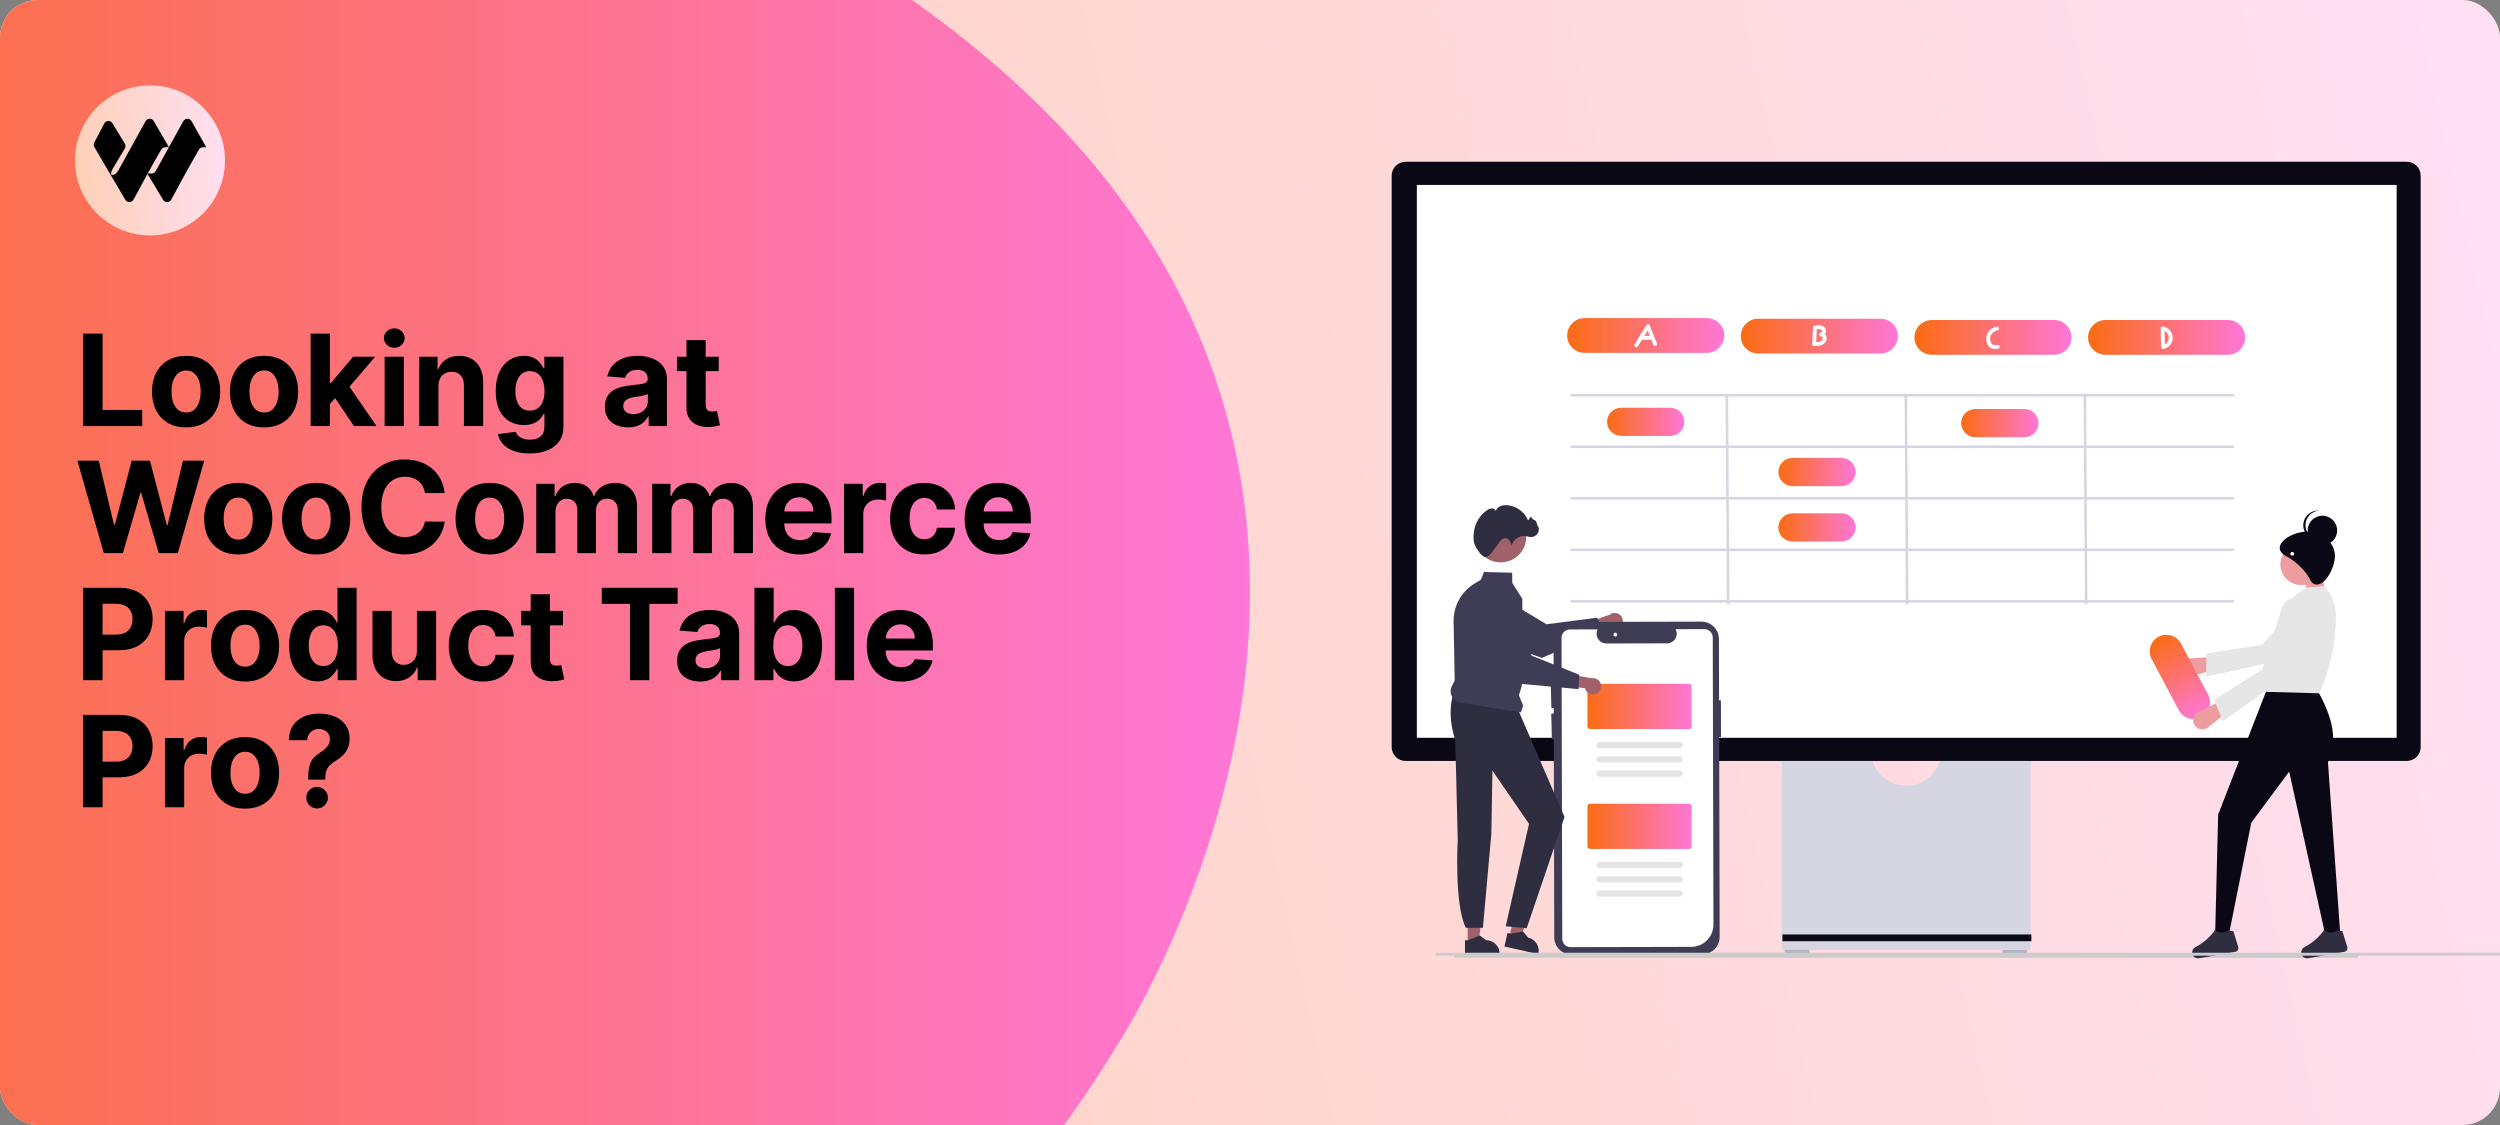 <svg width="1200" height="540" viewBox="0 0 1200 540" fill="none" xmlns="http://www.w3.org/2000/svg">
<rect x="0" y="0" width="1200" height="540" fill="#808080" stroke="none"/>
<g clip-path="url(#clip0_18_466)">
<rect width="1200" height="540" rx="18" fill="url(#paint0_linear_18_466)"/>
<path d="M-20.467 23.831C18.174 -10.54 219.965 -180.239 468.983 23.828C718 227.895 535.53 502.847 535.53 502.847C365.942 779.947 -65.549 953.94 -211.525 803.576C-357.501 653.211 -234.051 213.817 -20.467 23.831Z" fill="url(#paint1_linear_18_466)"/>
<g clip-path="url(#clip1_18_466)">
<path d="M108 77C108 57.118 91.882 41 72 41C52.118 41 36 57.118 36 77C36 96.882 52.118 113 72 113C91.882 113 108 96.882 108 77Z" fill="url(#paint2_linear_18_466)"/>
<path d="M87.989 58.171C88.85 56.617 91.057 56.608 91.93 58.154L99 70.676H97.442C96.653 70.676 95.921 71.088 95.516 71.774C91.547 78.495 85.305 90.027 82.203 95.803C81.367 97.359 79.18 97.407 78.271 95.894L70.805 83.45C68.224 88.135 65.724 92.765 64.092 95.803C63.257 97.359 61.069 97.407 60.161 95.894L52.718 83.278L45.316 70.637C44.914 69.95 44.894 69.099 45.265 68.393L50.07 59.245C50.93 57.691 53.137 57.682 54.01 59.228L59.95 69.028C60.354 69.776 60.315 70.691 59.848 71.4L54.104 80.981C53.856 81.357 53.353 82.443 53.353 82.895V83.921H54.289C55.109 83.921 56.235 82.829 56.636 82.105L69.879 58.171C70.739 56.617 72.946 56.608 73.82 58.154L81.083 70.653L79.332 70.676C78.542 70.676 77.811 71.088 77.406 71.774C75.55 74.916 73.199 79.112 70.903 83.278H72.771C73.59 83.278 74.346 82.829 74.746 82.105L87.989 58.171Z" fill="black"/>
</g>
<path d="M39.856 204.5V160.136H49.235V196.767H68.255V204.5H39.856ZM89.326 205.15C85.961 205.15 83.052 204.435 80.597 203.005C78.156 201.561 76.271 199.554 74.943 196.983C73.614 194.398 72.95 191.402 72.95 187.994C72.95 184.557 73.614 181.553 74.943 178.982C76.271 176.397 78.156 174.39 80.597 172.96C83.052 171.516 85.961 170.794 89.326 170.794C92.691 170.794 95.594 171.516 98.034 172.96C100.489 174.39 102.381 176.397 103.71 178.982C105.038 181.553 105.703 184.557 105.703 187.994C105.703 191.402 105.038 194.398 103.71 196.983C102.381 199.554 100.489 201.561 98.034 203.005C95.594 204.435 92.691 205.15 89.326 205.15ZM89.37 198.001C90.9 198.001 92.178 197.568 93.204 196.702C94.229 195.821 95.002 194.622 95.522 193.106C96.056 191.589 96.323 189.864 96.323 187.929C96.323 185.993 96.056 184.268 95.522 182.751C95.002 181.235 94.229 180.036 93.204 179.156C92.178 178.275 90.9 177.834 89.37 177.834C87.824 177.834 86.525 178.275 85.47 179.156C84.431 180.036 83.644 181.235 83.109 182.751C82.589 184.268 82.329 185.993 82.329 187.929C82.329 189.864 82.589 191.589 83.109 193.106C83.644 194.622 84.431 195.821 85.47 196.702C86.525 197.568 87.824 198.001 89.37 198.001ZM126.736 205.15C123.372 205.15 120.462 204.435 118.007 203.005C115.566 201.561 113.681 199.554 112.353 196.983C111.024 194.398 110.36 191.402 110.36 187.994C110.36 184.557 111.024 181.553 112.353 178.982C113.681 176.397 115.566 174.39 118.007 172.96C120.462 171.516 123.372 170.794 126.736 170.794C130.101 170.794 133.004 171.516 135.445 172.96C137.9 174.39 139.791 176.397 141.12 178.982C142.449 181.553 143.113 184.557 143.113 187.994C143.113 191.402 142.449 194.398 141.12 196.983C139.791 199.554 137.9 201.561 135.445 203.005C133.004 204.435 130.101 205.15 126.736 205.15ZM126.78 198.001C128.311 198.001 129.589 197.568 130.614 196.702C131.639 195.821 132.412 194.622 132.932 193.106C133.466 191.589 133.733 189.864 133.733 187.929C133.733 185.993 133.466 184.268 132.932 182.751C132.412 181.235 131.639 180.036 130.614 179.156C129.589 178.275 128.311 177.834 126.78 177.834C125.235 177.834 123.935 178.275 122.881 179.156C121.841 180.036 121.054 181.235 120.519 182.751C120 184.268 119.74 185.993 119.74 187.929C119.74 189.864 120 191.589 120.519 193.106C121.054 194.622 121.841 195.821 122.881 196.702C123.935 197.568 125.235 198.001 126.78 198.001ZM157.475 194.925L157.496 183.856H158.839L169.497 171.227H180.09L165.771 187.95H163.583L157.475 194.925ZM149.113 204.5V160.136H158.341V204.5H149.113ZM169.909 204.5L160.117 190.008L166.269 183.488L180.718 204.5H169.909ZM184.617 204.5V171.227H193.845V204.5H184.617ZM189.253 166.938C187.881 166.938 186.704 166.483 185.722 165.574C184.754 164.649 184.271 163.545 184.271 162.259C184.271 160.988 184.754 159.898 185.722 158.988C186.704 158.064 187.881 157.602 189.253 157.602C190.625 157.602 191.794 158.064 192.762 158.988C193.744 159.898 194.235 160.988 194.235 162.259C194.235 163.545 193.744 164.649 192.762 165.574C191.794 166.483 190.625 166.938 189.253 166.938ZM210.465 185.264V204.5H201.237V171.227H210.032V177.098H210.422C211.158 175.163 212.393 173.632 214.126 172.505C215.859 171.364 217.96 170.794 220.43 170.794C222.74 170.794 224.755 171.299 226.473 172.31C228.192 173.321 229.528 174.765 230.481 176.643C231.434 178.506 231.911 180.73 231.911 183.315V204.5H222.683V184.961C222.697 182.925 222.177 181.336 221.123 180.195C220.069 179.04 218.617 178.462 216.769 178.462C215.527 178.462 214.429 178.73 213.476 179.264C212.538 179.798 211.801 180.578 211.267 181.603C210.747 182.614 210.48 183.835 210.465 185.264ZM254.174 217.67C251.184 217.67 248.621 217.259 246.484 216.436C244.361 215.627 242.671 214.522 241.415 213.121C240.158 211.721 239.342 210.147 238.967 208.399L247.502 207.251C247.762 207.915 248.173 208.536 248.736 209.114C249.3 209.692 250.043 210.154 250.968 210.5C251.906 210.861 253.047 211.042 254.39 211.042C256.398 211.042 258.051 210.551 259.351 209.569C260.665 208.601 261.322 206.977 261.322 204.695V198.608H260.932C260.528 199.532 259.921 200.406 259.112 201.229C258.304 202.052 257.264 202.724 255.993 203.244C254.722 203.763 253.206 204.023 251.444 204.023C248.946 204.023 246.671 203.446 244.621 202.29C242.584 201.121 240.96 199.337 239.747 196.94C238.548 194.528 237.949 191.481 237.949 187.799C237.949 184.029 238.563 180.881 239.79 178.354C241.018 175.827 242.649 173.935 244.686 172.679C246.736 171.422 248.982 170.794 251.422 170.794C253.285 170.794 254.845 171.112 256.101 171.747C257.358 172.368 258.369 173.148 259.134 174.087C259.914 175.011 260.513 175.921 260.932 176.816H261.279V171.227H270.442V204.825C270.442 207.655 269.748 210.024 268.362 211.93C266.976 213.836 265.055 215.266 262.6 216.219C260.159 217.187 257.351 217.67 254.174 217.67ZM254.369 197.092C255.856 197.092 257.112 196.723 258.138 195.987C259.177 195.236 259.972 194.167 260.521 192.781C261.084 191.38 261.365 189.705 261.365 187.755C261.365 185.806 261.091 184.116 260.542 182.686C259.993 181.242 259.199 180.123 258.159 179.329C257.12 178.535 255.856 178.137 254.369 178.137C252.852 178.137 251.574 178.549 250.534 179.372C249.495 180.181 248.708 181.307 248.173 182.751C247.639 184.196 247.372 185.864 247.372 187.755C247.372 189.676 247.639 191.337 248.173 192.738C248.722 194.124 249.509 195.2 250.534 195.965C251.574 196.716 252.852 197.092 254.369 197.092ZM301.391 205.128C299.268 205.128 297.376 204.76 295.716 204.023C294.055 203.272 292.741 202.168 291.773 200.709C290.82 199.236 290.344 197.402 290.344 195.207C290.344 193.359 290.683 191.806 291.362 190.55C292.04 189.293 292.965 188.282 294.134 187.517C295.304 186.752 296.633 186.174 298.12 185.784C299.622 185.394 301.196 185.12 302.843 184.961C304.778 184.759 306.337 184.571 307.521 184.398C308.706 184.21 309.565 183.936 310.099 183.575C310.634 183.214 310.901 182.679 310.901 181.972V181.842C310.901 180.47 310.468 179.408 309.601 178.657C308.749 177.906 307.536 177.531 305.962 177.531C304.301 177.531 302.98 177.899 301.998 178.636C301.016 179.358 300.366 180.268 300.048 181.365L291.513 180.672C291.947 178.65 292.799 176.903 294.069 175.43C295.34 173.942 296.979 172.801 298.987 172.007C301.008 171.198 303.348 170.794 306.005 170.794C307.854 170.794 309.623 171.011 311.312 171.444C313.016 171.877 314.526 172.549 315.84 173.458C317.168 174.368 318.215 175.538 318.981 176.968C319.746 178.383 320.129 180.08 320.129 182.058V204.5H311.377V199.886H311.117C310.583 200.926 309.868 201.843 308.973 202.637C308.077 203.417 307.002 204.031 305.745 204.478C304.489 204.912 303.037 205.128 301.391 205.128ZM304.034 198.76C305.391 198.76 306.59 198.492 307.63 197.958C308.67 197.409 309.485 196.673 310.078 195.749C310.67 194.824 310.966 193.777 310.966 192.608V189.077C310.677 189.264 310.28 189.438 309.774 189.597C309.283 189.741 308.727 189.878 308.106 190.008C307.485 190.124 306.864 190.232 306.243 190.333C305.622 190.42 305.059 190.499 304.554 190.571C303.471 190.73 302.525 190.983 301.716 191.33C300.907 191.676 300.279 192.145 299.831 192.738C299.384 193.315 299.16 194.037 299.16 194.904C299.16 196.16 299.615 197.121 300.525 197.785C301.449 198.435 302.619 198.76 304.034 198.76ZM344.986 171.227V178.159H324.949V171.227H344.986ZM329.498 163.256H338.725V194.276C338.725 195.128 338.855 195.792 339.115 196.268C339.375 196.731 339.736 197.056 340.199 197.243C340.675 197.431 341.224 197.525 341.845 197.525C342.278 197.525 342.711 197.489 343.145 197.417C343.578 197.33 343.91 197.265 344.141 197.222L345.592 204.088C345.13 204.233 344.48 204.399 343.643 204.587C342.805 204.789 341.787 204.912 340.588 204.955C338.364 205.042 336.415 204.746 334.74 204.067C333.079 203.388 331.786 202.334 330.862 200.904C329.938 199.474 329.483 197.669 329.498 195.489V163.256ZM49.842 265.5L37.148 221.136H47.394L54.738 251.961H55.106L63.207 221.136H71.981L80.06 252.026H80.45L87.794 221.136H98.04L85.346 265.5H76.204L67.756 236.495H67.41L58.983 265.5H49.842ZM114.346 266.15C110.981 266.15 108.071 265.435 105.616 264.005C103.175 262.561 101.291 260.554 99.962 257.983C98.634 255.398 97.969 252.402 97.969 248.994C97.969 245.557 98.634 242.553 99.962 239.982C101.291 237.397 103.175 235.39 105.616 233.96C108.071 232.516 110.981 231.794 114.346 231.794C117.711 231.794 120.613 232.516 123.054 233.96C125.509 235.39 127.401 237.397 128.729 239.982C130.058 242.553 130.722 245.557 130.722 248.994C130.722 252.402 130.058 255.398 128.729 257.983C127.401 260.554 125.509 262.561 123.054 264.005C120.613 265.435 117.711 266.15 114.346 266.15ZM114.389 259.001C115.92 259.001 117.198 258.568 118.223 257.702C119.249 256.821 120.021 255.622 120.541 254.106C121.075 252.589 121.343 250.864 121.343 248.929C121.343 246.993 121.075 245.268 120.541 243.751C120.021 242.235 119.249 241.036 118.223 240.156C117.198 239.275 115.92 238.834 114.389 238.834C112.844 238.834 111.544 239.275 110.49 240.156C109.45 241.036 108.663 242.235 108.129 243.751C107.609 245.268 107.349 246.993 107.349 248.929C107.349 250.864 107.609 252.589 108.129 254.106C108.663 255.622 109.45 256.821 110.49 257.702C111.544 258.568 112.844 259.001 114.389 259.001ZM151.756 266.15C148.391 266.15 145.481 265.435 143.026 264.005C140.586 262.561 138.701 260.554 137.372 257.983C136.044 255.398 135.38 252.402 135.38 248.994C135.38 245.557 136.044 242.553 137.372 239.982C138.701 237.397 140.586 235.39 143.026 233.96C145.481 232.516 148.391 231.794 151.756 231.794C155.121 231.794 158.023 232.516 160.464 233.96C162.919 235.39 164.811 237.397 166.139 239.982C167.468 242.553 168.132 245.557 168.132 248.994C168.132 252.402 167.468 255.398 166.139 257.983C164.811 260.554 162.919 262.561 160.464 264.005C158.023 265.435 155.121 266.15 151.756 266.15ZM151.799 259.001C153.33 259.001 154.608 258.568 155.633 257.702C156.659 256.821 157.431 255.622 157.951 254.106C158.486 252.589 158.753 250.864 158.753 248.929C158.753 246.993 158.486 245.268 157.951 243.751C157.431 242.235 156.659 241.036 155.633 240.156C154.608 239.275 153.33 238.834 151.799 238.834C150.254 238.834 148.954 239.275 147.9 240.156C146.86 241.036 146.073 242.235 145.539 243.751C145.019 245.268 144.759 246.993 144.759 248.929C144.759 250.864 145.019 252.589 145.539 254.106C146.073 255.622 146.86 256.821 147.9 257.702C148.954 258.568 150.254 259.001 151.799 259.001ZM213.449 236.668H203.961C203.788 235.44 203.434 234.35 202.9 233.397C202.365 232.429 201.679 231.606 200.842 230.928C200.004 230.249 199.037 229.729 197.939 229.368C196.856 229.007 195.679 228.826 194.408 228.826C192.112 228.826 190.112 229.397 188.408 230.538C186.704 231.664 185.382 233.31 184.444 235.477C183.505 237.628 183.036 240.242 183.036 243.318C183.036 246.481 183.505 249.138 184.444 251.29C185.397 253.442 186.726 255.066 188.43 256.164C190.134 257.261 192.105 257.81 194.343 257.81C195.6 257.81 196.762 257.644 197.831 257.312C198.914 256.98 199.874 256.496 200.712 255.86C201.55 255.211 202.243 254.424 202.791 253.499C203.355 252.575 203.745 251.521 203.961 250.337L213.449 250.38C213.204 252.416 212.59 254.38 211.608 256.272C210.64 258.149 209.333 259.832 207.687 261.319C206.055 262.792 204.106 263.962 201.838 264.828C199.585 265.681 197.037 266.107 194.192 266.107C190.235 266.107 186.697 265.211 183.577 263.42C180.472 261.63 178.017 259.038 176.212 255.644C174.422 252.25 173.526 248.142 173.526 243.318C173.526 238.48 174.436 234.365 176.256 230.971C178.075 227.577 180.545 224.992 183.664 223.216C186.783 221.425 190.293 220.53 194.192 220.53C196.762 220.53 199.145 220.891 201.34 221.613C203.55 222.335 205.506 223.389 207.21 224.776C208.915 226.147 210.301 227.83 211.37 229.823C212.453 231.816 213.146 234.097 213.449 236.668ZM235.035 266.15C231.67 266.15 228.761 265.435 226.305 264.005C223.865 262.561 221.98 260.554 220.652 257.983C219.323 255.398 218.659 252.402 218.659 248.994C218.659 245.557 219.323 242.553 220.652 239.982C221.98 237.397 223.865 235.39 226.305 233.96C228.761 232.516 231.67 231.794 235.035 231.794C238.4 231.794 241.303 232.516 243.743 233.96C246.198 235.39 248.09 237.397 249.419 239.982C250.747 242.553 251.412 245.557 251.412 248.994C251.412 252.402 250.747 255.398 249.419 257.983C248.09 260.554 246.198 262.561 243.743 264.005C241.303 265.435 238.4 266.15 235.035 266.15ZM235.079 259.001C236.609 259.001 237.887 258.568 238.913 257.702C239.938 256.821 240.711 255.622 241.231 254.106C241.765 252.589 242.032 250.864 242.032 248.929C242.032 246.993 241.765 245.268 241.231 243.751C240.711 242.235 239.938 241.036 238.913 240.156C237.887 239.275 236.609 238.834 235.079 238.834C233.533 238.834 232.234 239.275 231.179 240.156C230.14 241.036 229.353 242.235 228.818 243.751C228.298 245.268 228.038 246.993 228.038 248.929C228.038 250.864 228.298 252.589 228.818 254.106C229.353 255.622 230.14 256.821 231.179 257.702C232.234 258.568 233.533 259.001 235.079 259.001ZM257.412 265.5V232.227H266.207V238.098H266.597C267.29 236.148 268.445 234.61 270.063 233.484C271.68 232.357 273.615 231.794 275.868 231.794C278.15 231.794 280.092 232.364 281.695 233.505C283.298 234.632 284.367 236.163 284.901 238.098H285.248C285.926 236.191 287.154 234.668 288.93 233.527C290.721 232.372 292.837 231.794 295.277 231.794C298.382 231.794 300.902 232.783 302.837 234.762C304.787 236.726 305.761 239.513 305.761 243.123V265.5H296.555V244.943C296.555 243.094 296.064 241.708 295.082 240.784C294.1 239.859 292.873 239.397 291.4 239.397C289.724 239.397 288.417 239.932 287.479 241C286.54 242.055 286.071 243.448 286.071 245.181V265.5H277.124V244.748C277.124 243.116 276.655 241.816 275.716 240.849C274.792 239.881 273.572 239.397 272.055 239.397C271.03 239.397 270.106 239.657 269.283 240.177C268.474 240.683 267.831 241.397 267.355 242.322C266.878 243.232 266.64 244.3 266.64 245.528V265.5H257.412ZM313.051 265.5V232.227H321.845V238.098H322.235C322.929 236.148 324.084 234.61 325.701 233.484C327.319 232.357 329.254 231.794 331.507 231.794C333.788 231.794 335.731 232.364 337.334 233.505C338.937 234.632 340.005 236.163 340.54 238.098H340.886C341.565 236.191 342.793 234.668 344.569 233.527C346.36 232.372 348.475 231.794 350.916 231.794C354.021 231.794 356.541 232.783 358.476 234.762C360.425 236.726 361.4 239.513 361.4 243.123V265.5H352.194V244.943C352.194 243.094 351.703 241.708 350.721 240.784C349.739 239.859 348.511 239.397 347.038 239.397C345.363 239.397 344.056 239.932 343.117 241C342.179 242.055 341.709 243.448 341.709 245.181V265.5H332.763V244.748C332.763 243.116 332.294 241.816 331.355 240.849C330.431 239.881 329.21 239.397 327.694 239.397C326.669 239.397 325.745 239.657 324.921 240.177C324.113 240.683 323.47 241.397 322.994 242.322C322.517 243.232 322.279 244.3 322.279 245.528V265.5H313.051ZM383.853 266.15C380.43 266.15 377.484 265.457 375.015 264.07C372.56 262.67 370.668 260.691 369.339 258.135C368.011 255.564 367.346 252.525 367.346 249.015C367.346 245.593 368.011 242.589 369.339 240.004C370.668 237.419 372.538 235.404 374.95 233.96C377.376 232.516 380.221 231.794 383.484 231.794C385.68 231.794 387.723 232.148 389.615 232.855C391.521 233.549 393.182 234.596 394.597 235.996C396.027 237.397 397.139 239.159 397.933 241.282C398.727 243.39 399.124 245.86 399.124 248.69V251.225H371.029V245.506H390.438C390.438 244.177 390.149 243 389.571 241.975C388.994 240.95 388.192 240.148 387.167 239.571C386.156 238.979 384.979 238.683 383.636 238.683C382.235 238.683 380.993 239.007 379.91 239.657C378.842 240.293 378.004 241.152 377.397 242.235C376.791 243.304 376.48 244.495 376.466 245.809V251.246C376.466 252.893 376.769 254.315 377.376 255.514C377.997 256.712 378.87 257.637 379.997 258.287C381.123 258.936 382.459 259.261 384.004 259.261C385.03 259.261 385.968 259.117 386.82 258.828C387.672 258.539 388.402 258.106 389.008 257.528C389.615 256.951 390.077 256.243 390.395 255.406L398.929 255.969C398.496 258.019 397.608 259.81 396.265 261.341C394.936 262.857 393.218 264.041 391.109 264.893C389.015 265.731 386.597 266.15 383.853 266.15ZM405.146 265.5V232.227H414.093V238.033H414.439C415.046 235.968 416.064 234.408 417.494 233.354C418.923 232.285 420.57 231.751 422.433 231.751C422.895 231.751 423.393 231.78 423.927 231.837C424.462 231.895 424.931 231.975 425.335 232.076V240.264C424.902 240.134 424.303 240.018 423.537 239.917C422.772 239.816 422.072 239.766 421.436 239.766C420.079 239.766 418.866 240.062 417.797 240.654C416.743 241.231 415.905 242.04 415.284 243.08C414.678 244.12 414.374 245.318 414.374 246.676V265.5H405.146ZM443.591 266.15C440.183 266.15 437.251 265.428 434.796 263.984C432.356 262.525 430.478 260.503 429.164 257.918C427.864 255.333 427.214 252.358 427.214 248.994C427.214 245.585 427.872 242.596 429.186 240.026C430.514 237.441 432.399 235.426 434.839 233.982C437.28 232.523 440.183 231.794 443.548 231.794C446.45 231.794 448.992 232.321 451.173 233.375C453.353 234.43 455.079 235.91 456.35 237.816C457.621 239.722 458.321 241.961 458.451 244.531H449.743C449.497 242.871 448.848 241.535 447.793 240.524C446.754 239.498 445.389 238.986 443.699 238.986C442.27 238.986 441.02 239.376 439.952 240.156C438.897 240.921 438.074 242.04 437.482 243.513C436.89 244.986 436.594 246.77 436.594 248.864C436.594 250.987 436.883 252.792 437.461 254.279C438.053 255.767 438.883 256.9 439.952 257.68C441.02 258.46 442.27 258.85 443.699 258.85C444.753 258.85 445.699 258.633 446.537 258.2C447.389 257.767 448.089 257.138 448.638 256.315C449.201 255.478 449.57 254.474 449.743 253.304H458.451C458.307 255.846 457.613 258.084 456.371 260.02C455.144 261.94 453.447 263.442 451.281 264.525C449.115 265.608 446.551 266.15 443.591 266.15ZM479.523 266.15C476.1 266.15 473.154 265.457 470.685 264.07C468.23 262.67 466.338 260.691 465.009 258.135C463.681 255.564 463.016 252.525 463.016 249.015C463.016 245.593 463.681 242.589 465.009 240.004C466.338 237.419 468.208 235.404 470.62 233.96C473.046 232.516 475.891 231.794 479.154 231.794C481.349 231.794 483.393 232.148 485.285 232.855C487.191 233.549 488.852 234.596 490.267 235.996C491.697 237.397 492.809 239.159 493.603 241.282C494.397 243.39 494.794 245.86 494.794 248.69V251.225H466.699V245.506H486.108C486.108 244.177 485.819 243 485.241 241.975C484.664 240.95 483.862 240.148 482.837 239.571C481.826 238.979 480.649 238.683 479.306 238.683C477.905 238.683 476.663 239.007 475.58 239.657C474.512 240.293 473.674 241.152 473.067 242.235C472.461 243.304 472.15 244.495 472.136 245.809V251.246C472.136 252.893 472.439 254.315 473.046 255.514C473.667 256.712 474.54 257.637 475.667 258.287C476.793 258.936 478.129 259.261 479.674 259.261C480.7 259.261 481.638 259.117 482.49 258.828C483.342 258.539 484.072 258.106 484.678 257.528C485.285 256.951 485.747 256.243 486.065 255.406L494.599 255.969C494.166 258.019 493.278 259.81 491.935 261.341C490.606 262.857 488.888 264.041 486.779 264.893C484.685 265.731 482.266 266.15 479.523 266.15ZM39.856 326.5V282.136H57.359C60.724 282.136 63.59 282.779 65.959 284.064C68.327 285.335 70.132 287.104 71.374 289.371C72.63 291.624 73.258 294.224 73.258 297.17C73.258 300.116 72.623 302.715 71.352 304.968C70.081 307.221 68.24 308.975 65.829 310.232C63.431 311.488 60.529 312.116 57.12 312.116H45.965V304.6H55.604C57.409 304.6 58.897 304.289 60.066 303.668C61.251 303.033 62.132 302.159 62.709 301.047C63.301 299.921 63.597 298.628 63.597 297.17C63.597 295.697 63.301 294.411 62.709 293.314C62.132 292.202 61.251 291.343 60.066 290.736C58.882 290.115 57.38 289.805 55.561 289.805H49.235V326.5H39.856ZM79.178 326.5V293.227H88.124V299.033H88.471C89.077 296.968 90.095 295.408 91.525 294.354C92.955 293.285 94.601 292.751 96.464 292.751C96.926 292.751 97.424 292.78 97.959 292.837C98.493 292.895 98.962 292.975 99.367 293.076V301.264C98.933 301.134 98.334 301.018 97.569 300.917C96.803 300.816 96.103 300.766 95.467 300.766C94.11 300.766 92.897 301.062 91.828 301.654C90.774 302.231 89.936 303.04 89.315 304.08C88.709 305.12 88.406 306.318 88.406 307.676V326.5H79.178ZM117.622 327.15C114.257 327.15 111.347 326.435 108.892 325.005C106.452 323.561 104.567 321.554 103.239 318.983C101.91 316.398 101.246 313.402 101.246 309.994C101.246 306.557 101.91 303.553 103.239 300.982C104.567 298.397 106.452 296.39 108.892 294.96C111.347 293.516 114.257 292.794 117.622 292.794C120.987 292.794 123.89 293.516 126.33 294.96C128.785 296.39 130.677 298.397 132.006 300.982C133.334 303.553 133.999 306.557 133.999 309.994C133.999 313.402 133.334 316.398 132.006 318.983C130.677 321.554 128.785 323.561 126.33 325.005C123.89 326.435 120.987 327.15 117.622 327.15ZM117.665 320.001C119.196 320.001 120.474 319.568 121.5 318.702C122.525 317.821 123.298 316.622 123.817 315.106C124.352 313.589 124.619 311.864 124.619 309.929C124.619 307.993 124.352 306.268 123.817 304.751C123.298 303.235 122.525 302.036 121.5 301.156C120.474 300.275 119.196 299.834 117.665 299.834C116.12 299.834 114.821 300.275 113.766 301.156C112.727 302.036 111.94 303.235 111.405 304.751C110.885 306.268 110.625 307.993 110.625 309.929C110.625 311.864 110.885 313.589 111.405 315.106C111.94 316.622 112.727 317.821 113.766 318.702C114.821 319.568 116.12 320.001 117.665 320.001ZM152.26 327.042C149.732 327.042 147.443 326.392 145.393 325.092C143.357 323.778 141.739 321.85 140.54 319.308C139.356 316.752 138.764 313.618 138.764 309.907C138.764 306.094 139.378 302.925 140.605 300.397C141.833 297.856 143.465 295.957 145.501 294.7C147.552 293.429 149.797 292.794 152.238 292.794C154.101 292.794 155.653 293.112 156.895 293.747C158.152 294.368 159.163 295.148 159.928 296.087C160.708 297.011 161.3 297.921 161.704 298.816H161.986V282.136H171.192V326.5H162.094V321.171H161.704C161.271 322.095 160.657 323.012 159.863 323.922C159.083 324.818 158.065 325.561 156.809 326.153C155.567 326.746 154.05 327.042 152.26 327.042ZM155.184 319.698C156.671 319.698 157.928 319.294 158.953 318.485C159.993 317.662 160.787 316.514 161.336 315.041C161.899 313.568 162.181 311.842 162.181 309.864C162.181 307.885 161.906 306.167 161.358 304.708C160.809 303.25 160.015 302.123 158.975 301.329C157.935 300.535 156.671 300.137 155.184 300.137C153.668 300.137 152.39 300.549 151.35 301.372C150.31 302.195 149.523 303.336 148.989 304.795C148.454 306.253 148.187 307.943 148.187 309.864C148.187 311.799 148.454 313.51 148.989 314.998C149.537 316.471 150.324 317.626 151.35 318.463C152.39 319.287 153.668 319.698 155.184 319.698ZM200.116 312.333V293.227H209.344V326.5H200.484V320.456H200.138C199.387 322.406 198.138 323.973 196.39 325.157C194.657 326.341 192.542 326.933 190.043 326.933C187.819 326.933 185.863 326.428 184.173 325.417C182.483 324.406 181.162 322.969 180.209 321.106C179.27 319.243 178.794 317.012 178.779 314.413V293.227H188.007V312.766C188.022 314.73 188.549 316.283 189.589 317.424C190.628 318.565 192.022 319.135 193.769 319.135C194.881 319.135 195.921 318.882 196.889 318.377C197.856 317.857 198.636 317.092 199.228 316.081C199.835 315.07 200.131 313.821 200.116 312.333ZM231.759 327.15C228.351 327.15 225.419 326.428 222.964 324.984C220.524 323.525 218.646 321.503 217.332 318.918C216.032 316.333 215.382 313.358 215.382 309.994C215.382 306.585 216.04 303.596 217.354 301.026C218.682 298.441 220.567 296.426 223.007 294.982C225.448 293.523 228.351 292.794 231.716 292.794C234.618 292.794 237.16 293.321 239.341 294.375C241.521 295.43 243.247 296.91 244.518 298.816C245.789 300.722 246.489 302.961 246.619 305.531H237.911C237.665 303.871 237.016 302.535 235.961 301.524C234.922 300.498 233.557 299.986 231.867 299.986C230.438 299.986 229.188 300.376 228.12 301.156C227.065 301.921 226.242 303.04 225.65 304.513C225.058 305.986 224.762 307.77 224.762 309.864C224.762 311.987 225.051 313.792 225.629 315.279C226.221 316.767 227.051 317.9 228.12 318.68C229.188 319.46 230.438 319.85 231.867 319.85C232.921 319.85 233.867 319.633 234.705 319.2C235.557 318.767 236.257 318.138 236.806 317.315C237.369 316.478 237.738 315.474 237.911 314.304H246.619C246.475 316.846 245.781 319.084 244.539 321.02C243.312 322.94 241.615 324.442 239.449 325.525C237.283 326.608 234.719 327.15 231.759 327.15ZM270.225 293.227V300.159H250.188V293.227H270.225ZM254.737 285.256H263.965V316.276C263.965 317.128 264.095 317.792 264.355 318.268C264.615 318.731 264.976 319.056 265.438 319.243C265.914 319.431 266.463 319.525 267.084 319.525C267.517 319.525 267.951 319.489 268.384 319.417C268.817 319.33 269.149 319.265 269.38 319.222L270.832 326.088C270.369 326.233 269.72 326.399 268.882 326.587C268.044 326.789 267.026 326.912 265.828 326.955C263.604 327.042 261.654 326.746 259.979 326.067C258.318 325.388 257.026 324.334 256.101 322.904C255.177 321.474 254.722 319.669 254.737 317.489V285.256ZM288.838 289.87V282.136H325.273V289.87H311.691V326.5H302.42V289.87H288.838ZM336.061 327.128C333.938 327.128 332.046 326.76 330.386 326.023C328.725 325.272 327.411 324.168 326.443 322.709C325.49 321.236 325.013 319.402 325.013 317.207C325.013 315.359 325.353 313.806 326.032 312.55C326.71 311.293 327.635 310.282 328.804 309.517C329.974 308.752 331.303 308.174 332.79 307.784C334.292 307.394 335.866 307.12 337.512 306.961C339.448 306.759 341.007 306.571 342.191 306.398C343.376 306.21 344.235 305.936 344.769 305.575C345.304 305.214 345.571 304.679 345.571 303.972V303.842C345.571 302.47 345.137 301.408 344.271 300.657C343.419 299.906 342.206 299.531 340.632 299.531C338.971 299.531 337.65 299.899 336.668 300.636C335.686 301.358 335.036 302.268 334.718 303.365L326.183 302.672C326.616 300.65 327.469 298.903 328.739 297.43C330.01 295.942 331.649 294.801 333.657 294.007C335.678 293.198 338.018 292.794 340.675 292.794C342.524 292.794 344.293 293.011 345.982 293.444C347.686 293.877 349.195 294.549 350.51 295.458C351.838 296.368 352.885 297.538 353.651 298.968C354.416 300.383 354.799 302.08 354.799 304.058V326.5H346.047V321.886H345.787C345.253 322.926 344.538 323.843 343.643 324.637C342.747 325.417 341.672 326.031 340.415 326.478C339.159 326.912 337.707 327.128 336.061 327.128ZM338.704 320.76C340.061 320.76 341.26 320.492 342.3 319.958C343.339 319.409 344.155 318.673 344.748 317.749C345.34 316.824 345.636 315.777 345.636 314.608V311.077C345.347 311.264 344.95 311.438 344.444 311.597C343.953 311.741 343.397 311.878 342.776 312.008C342.155 312.124 341.534 312.232 340.913 312.333C340.292 312.42 339.729 312.499 339.224 312.571C338.141 312.73 337.195 312.983 336.386 313.33C335.577 313.676 334.949 314.145 334.501 314.738C334.054 315.315 333.83 316.037 333.83 316.904C333.83 318.16 334.285 319.121 335.195 319.785C336.119 320.435 337.289 320.76 338.704 320.76ZM362.131 326.5V282.136H371.359V298.816H371.641C372.045 297.921 372.63 297.011 373.395 296.087C374.175 295.148 375.186 294.368 376.428 293.747C377.684 293.112 379.244 292.794 381.107 292.794C383.533 292.794 385.772 293.429 387.822 294.7C389.873 295.957 391.512 297.856 392.74 300.397C393.967 302.925 394.581 306.094 394.581 309.907C394.581 313.618 393.981 316.752 392.783 319.308C391.599 321.85 389.981 323.778 387.931 325.092C385.894 326.392 383.613 327.042 381.085 327.042C379.295 327.042 377.771 326.746 376.515 326.153C375.273 325.561 374.255 324.818 373.46 323.922C372.666 323.012 372.06 322.095 371.641 321.171H371.229V326.5H362.131ZM371.164 309.864C371.164 311.842 371.439 313.568 371.987 315.041C372.536 316.514 373.33 317.662 374.37 318.485C375.41 319.294 376.674 319.698 378.161 319.698C379.663 319.698 380.934 319.287 381.974 318.463C383.013 317.626 383.8 316.471 384.335 314.998C384.883 313.51 385.158 311.799 385.158 309.864C385.158 307.943 384.891 306.253 384.356 304.795C383.822 303.336 383.035 302.195 381.995 301.372C380.955 300.549 379.677 300.137 378.161 300.137C376.659 300.137 375.388 300.535 374.349 301.329C373.323 302.123 372.536 303.25 371.987 304.708C371.439 306.167 371.164 307.885 371.164 309.864ZM409.966 282.136V326.5H400.738V282.136H409.966ZM432.522 327.15C429.099 327.15 426.153 326.457 423.684 325.07C421.229 323.67 419.337 321.691 418.008 319.135C416.68 316.564 416.015 313.525 416.015 310.015C416.015 306.593 416.68 303.589 418.008 301.004C419.337 298.419 421.207 296.404 423.619 294.96C426.045 293.516 428.89 292.794 432.153 292.794C434.348 292.794 436.392 293.148 438.284 293.855C440.19 294.549 441.851 295.596 443.266 296.996C444.696 298.397 445.808 300.159 446.602 302.282C447.396 304.39 447.793 306.86 447.793 309.69V312.225H419.698V306.506H439.107C439.107 305.177 438.818 304 438.24 302.975C437.663 301.95 436.861 301.148 435.836 300.571C434.825 299.979 433.648 299.683 432.305 299.683C430.904 299.683 429.662 300.007 428.579 300.657C427.511 301.293 426.673 302.152 426.066 303.235C425.46 304.304 425.149 305.495 425.135 306.809V312.246C425.135 313.893 425.438 315.315 426.045 316.514C426.666 317.712 427.539 318.637 428.666 319.287C429.792 319.936 431.128 320.261 432.673 320.261C433.699 320.261 434.637 320.117 435.489 319.828C436.341 319.539 437.071 319.106 437.677 318.528C438.284 317.951 438.746 317.243 439.064 316.406L447.598 316.969C447.165 319.019 446.277 320.81 444.934 322.341C443.605 323.857 441.887 325.041 439.778 325.893C437.684 326.731 435.266 327.15 432.522 327.15ZM39.856 387.5V343.136H57.359C60.724 343.136 63.59 343.779 65.959 345.064C68.327 346.335 70.132 348.104 71.374 350.371C72.63 352.624 73.258 355.224 73.258 358.17C73.258 361.116 72.623 363.715 71.352 365.968C70.081 368.221 68.24 369.975 65.829 371.232C63.431 372.488 60.529 373.116 57.12 373.116H45.965V365.6H55.604C57.409 365.6 58.897 365.289 60.066 364.668C61.251 364.033 62.132 363.159 62.709 362.047C63.301 360.921 63.597 359.628 63.597 358.17C63.597 356.697 63.301 355.411 62.709 354.314C62.132 353.202 61.251 352.343 60.066 351.736C58.882 351.115 57.38 350.805 55.561 350.805H49.235V387.5H39.856ZM79.178 387.5V354.227H88.124V360.033H88.471C89.077 357.968 90.095 356.408 91.525 355.354C92.955 354.285 94.601 353.751 96.464 353.751C96.926 353.751 97.424 353.78 97.959 353.837C98.493 353.895 98.962 353.975 99.367 354.076V362.264C98.933 362.134 98.334 362.018 97.569 361.917C96.803 361.816 96.103 361.766 95.467 361.766C94.11 361.766 92.897 362.062 91.828 362.654C90.774 363.231 89.936 364.04 89.315 365.08C88.709 366.12 88.406 367.318 88.406 368.676V387.5H79.178ZM117.622 388.15C114.257 388.15 111.347 387.435 108.892 386.005C106.452 384.561 104.567 382.554 103.239 379.983C101.91 377.398 101.246 374.402 101.246 370.994C101.246 367.557 101.91 364.553 103.239 361.982C104.567 359.397 106.452 357.39 108.892 355.96C111.347 354.516 114.257 353.794 117.622 353.794C120.987 353.794 123.89 354.516 126.33 355.96C128.785 357.39 130.677 359.397 132.006 361.982C133.334 364.553 133.999 367.557 133.999 370.994C133.999 374.402 133.334 377.398 132.006 379.983C130.677 382.554 128.785 384.561 126.33 386.005C123.89 387.435 120.987 388.15 117.622 388.15ZM117.665 381.001C119.196 381.001 120.474 380.568 121.5 379.702C122.525 378.821 123.298 377.622 123.817 376.106C124.352 374.589 124.619 372.864 124.619 370.929C124.619 368.993 124.352 367.268 123.817 365.751C123.298 364.235 122.525 363.036 121.5 362.156C120.474 361.275 119.196 360.834 117.665 360.834C116.12 360.834 114.821 361.275 113.766 362.156C112.727 363.036 111.94 364.235 111.405 365.751C110.885 367.268 110.625 368.993 110.625 370.929C110.625 372.864 110.885 374.589 111.405 376.106C111.94 377.622 112.727 378.821 113.766 379.702C114.821 380.568 116.12 381.001 117.665 381.001ZM147.927 374.2V373.463C147.942 370.936 148.165 368.921 148.599 367.419C149.046 365.917 149.696 364.704 150.548 363.78C151.4 362.856 152.426 362.018 153.624 361.267C154.52 360.69 155.321 360.09 156.029 359.469C156.736 358.848 157.3 358.163 157.718 357.412C158.137 356.646 158.347 355.794 158.347 354.855C158.347 353.859 158.108 352.985 157.632 352.234C157.155 351.483 156.513 350.906 155.704 350.501C154.91 350.097 154.029 349.895 153.061 349.895C152.122 349.895 151.234 350.104 150.397 350.523C149.559 350.927 148.873 351.534 148.339 352.343C147.804 353.137 147.516 354.126 147.472 355.31H138.634C138.706 352.422 139.4 350.039 140.714 348.162C142.028 346.27 143.768 344.862 145.934 343.938C148.1 342.999 150.491 342.53 153.104 342.53C155.978 342.53 158.52 343.006 160.729 343.96C162.939 344.898 164.672 346.263 165.928 348.054C167.185 349.844 167.813 352.003 167.813 354.531C167.813 356.22 167.531 357.722 166.968 359.036C166.419 360.336 165.647 361.491 164.65 362.502C163.654 363.499 162.477 364.401 161.119 365.21C159.978 365.889 159.04 366.596 158.303 367.333C157.581 368.069 157.04 368.921 156.679 369.889C156.332 370.856 156.152 372.048 156.137 373.463V374.2H147.927ZM152.216 388.063C150.772 388.063 149.537 387.558 148.512 386.547C147.501 385.522 147.003 384.294 147.017 382.864C147.003 381.449 147.501 380.236 148.512 379.225C149.537 378.214 150.772 377.709 152.216 377.709C153.588 377.709 154.794 378.214 155.834 379.225C156.874 380.236 157.401 381.449 157.415 382.864C157.401 383.817 157.148 384.691 156.657 385.485C156.18 386.265 155.552 386.893 154.772 387.37C153.993 387.832 153.141 388.063 152.216 388.063Z" fill="black"/>
<path d="M697.991 458.764C697.977 459.008 698.06 459.247 698.222 459.429C698.385 459.612 698.613 459.722 698.856 459.737H1131.15C1131.39 459.71 1131.61 459.596 1131.77 459.416C1131.93 459.237 1132.02 459.005 1132.02 458.764C1132.02 458.524 1131.93 458.292 1131.77 458.112C1131.61 457.933 1131.39 457.819 1131.15 457.792H698.857C698.614 457.806 698.386 457.917 698.223 458.099C698.061 458.281 697.977 458.521 697.991 458.764Z" fill="#CCCCCC"/>
<path d="M868.448 455.559H856.638V457.643H868.448V455.559Z" fill="#B6B3C5"/>
<path d="M972.999 455.906H961.189V457.99H972.999V455.906Z" fill="#B6B3C5"/>
<path d="M931.753 362.817C931.095 366.795 929.046 370.411 925.971 373.019C922.896 375.627 918.995 377.059 914.963 377.059C910.931 377.059 907.03 375.627 903.955 373.019C900.88 370.411 898.831 366.795 898.174 362.817H855.219V455.906H974.709V362.817H931.753Z" fill="#D6D6E3"/>
<path d="M975.055 448.53H855.567V451.77H975.055V448.53Z" fill="#090814"/>
<path d="M1155.26 365.25H674.661C672.895 365.248 671.202 364.546 669.953 363.297C668.704 362.048 668.002 360.355 668 358.589V84.309C668.002 82.543 668.704 80.85 669.953 79.601C671.202 78.352 672.895 77.649 674.661 77.647H1155.26C1157.03 77.649 1158.72 78.352 1159.97 79.601C1161.22 80.849 1161.92 82.543 1161.93 84.308V358.589C1161.92 360.355 1161.22 362.048 1159.97 363.297C1158.72 364.545 1157.03 365.248 1155.26 365.25Z" fill="#090814"/>
<path d="M1150.39 88.76H680.083V354.133H1150.39V88.76Z" fill="white"/>
<path d="M1071.83 190.35H754.317C754.153 190.35 753.996 190.284 753.88 190.168C753.764 190.053 753.699 189.895 753.699 189.731C753.699 189.567 753.764 189.41 753.88 189.294C753.996 189.178 754.153 189.113 754.317 189.113H1071.83C1071.99 189.113 1072.15 189.178 1072.26 189.294C1072.38 189.41 1072.44 189.567 1072.44 189.731C1072.44 189.895 1072.38 190.053 1072.26 190.168C1072.15 190.284 1071.99 190.35 1071.83 190.35Z" fill="#D6D6E3"/>
<path d="M1071.83 215.076H754.317C754.153 215.076 753.996 215.011 753.88 214.895C753.764 214.779 753.699 214.622 753.699 214.458C753.699 214.294 753.764 214.136 753.88 214.021C753.996 213.905 754.153 213.839 754.317 213.839H1071.83C1071.99 213.839 1072.15 213.905 1072.26 214.021C1072.38 214.136 1072.44 214.294 1072.44 214.458C1072.44 214.622 1072.38 214.779 1072.26 214.895C1072.15 215.011 1071.99 215.076 1071.83 215.076Z" fill="#D6D6E3"/>
<path d="M1071.83 239.802H754.317C754.153 239.802 753.996 239.737 753.88 239.621C753.764 239.505 753.699 239.348 753.699 239.184C753.699 239.02 753.764 238.863 753.88 238.747C753.996 238.631 754.153 238.566 754.317 238.566H1071.83C1071.99 238.566 1072.15 238.631 1072.26 238.747C1072.38 238.863 1072.44 239.02 1072.44 239.184C1072.44 239.348 1072.38 239.505 1072.26 239.621C1072.15 239.737 1071.99 239.802 1071.83 239.802Z" fill="#D6D6E3"/>
<path d="M1071.83 264.528H754.317C754.153 264.528 753.996 264.463 753.88 264.347C753.764 264.231 753.699 264.074 753.699 263.91C753.699 263.746 753.764 263.589 753.88 263.473C753.996 263.357 754.153 263.292 754.317 263.292H1071.83C1071.99 263.292 1072.15 263.357 1072.26 263.473C1072.38 263.589 1072.44 263.746 1072.44 263.91C1072.44 264.074 1072.38 264.231 1072.26 264.347C1072.15 264.463 1071.99 264.528 1071.83 264.528Z" fill="#D6D6E3"/>
<path d="M1071.83 289.255H754.317C754.153 289.255 753.996 289.189 753.88 289.074C753.764 288.958 753.699 288.8 753.699 288.636C753.699 288.473 753.764 288.315 753.88 288.199C753.996 288.083 754.153 288.018 754.317 288.018H1071.83C1071.99 288.018 1072.15 288.083 1072.26 288.199C1072.38 288.315 1072.44 288.473 1072.44 288.636C1072.44 288.8 1072.38 288.958 1072.26 289.074C1072.15 289.189 1071.99 289.255 1071.83 289.255Z" fill="#D6D6E3"/>
<path d="M829.503 290.216C829.34 290.216 829.183 290.152 829.068 290.037C828.952 289.922 828.886 289.765 828.885 289.602L828.267 189.461C828.267 189.379 828.282 189.299 828.313 189.224C828.343 189.149 828.388 189.08 828.446 189.022C828.503 188.965 828.57 188.919 828.645 188.887C828.72 188.856 828.8 188.839 828.882 188.839H828.885C829.049 188.839 829.205 188.903 829.321 189.019C829.437 189.134 829.502 189.29 829.503 189.453L830.122 289.595C830.122 289.676 830.107 289.756 830.076 289.831C830.045 289.907 830 289.975 829.943 290.033C829.886 290.091 829.818 290.136 829.743 290.168C829.669 290.199 829.588 290.216 829.507 290.216H829.503Z" fill="#D6D6E3"/>
<path d="M915.428 290.216C915.264 290.216 915.108 290.152 914.992 290.037C914.876 289.922 914.811 289.765 914.81 289.602L914.191 189.461C914.191 189.379 914.206 189.299 914.237 189.224C914.268 189.149 914.313 189.08 914.37 189.022C914.427 188.965 914.495 188.919 914.57 188.887C914.644 188.856 914.725 188.839 914.806 188.839H914.81C914.973 188.839 915.13 188.903 915.245 189.019C915.361 189.134 915.427 189.29 915.428 189.453L916.046 289.595C916.046 289.676 916.031 289.756 916 289.831C915.97 289.907 915.925 289.975 915.867 290.033C915.81 290.091 915.743 290.136 915.668 290.168C915.593 290.199 915.513 290.216 915.431 290.216H915.428Z" fill="#D6D6E3"/>
<path d="M1001.35 290.216C1001.19 290.216 1001.03 290.152 1000.92 290.037C1000.8 289.922 1000.73 289.765 1000.73 289.602L1000.11 189.461C1000.11 189.379 1000.13 189.299 1000.16 189.224C1000.19 189.149 1000.24 189.08 1000.29 189.022C1000.35 188.965 1000.42 188.919 1000.49 188.887C1000.57 188.856 1000.65 188.839 1000.73 188.839H1000.73C1000.9 188.839 1001.05 188.903 1001.17 189.019C1001.28 189.134 1001.35 189.29 1001.35 189.453L1001.97 289.595C1001.97 289.676 1001.95 289.756 1001.92 289.831C1001.89 289.907 1001.85 289.975 1001.79 290.033C1001.73 290.091 1001.67 290.136 1001.59 290.168C1001.52 290.199 1001.44 290.216 1001.35 290.216H1001.35Z" fill="#D6D6E3"/>
<path d="M819.304 169.367H760.579C758.366 169.367 756.244 168.488 754.679 166.923C753.114 165.358 752.234 163.235 752.234 161.022C752.234 158.808 753.114 156.686 754.679 155.121C756.244 153.556 758.366 152.677 760.579 152.677H819.304C821.518 152.677 823.64 153.556 825.205 155.121C826.77 156.686 827.649 158.808 827.649 161.022C827.649 163.235 826.77 165.358 825.205 166.923C823.64 168.488 821.518 169.367 819.304 169.367Z" fill="url(#paint3_linear_18_466)"/>
<path d="M801.72 209.238H778.163C777.275 209.238 776.395 209.063 775.574 208.723C774.753 208.383 774.007 207.884 773.379 207.256C772.75 206.628 772.252 205.882 771.912 205.061C771.572 204.24 771.397 203.36 771.397 202.472C771.397 201.583 771.572 200.703 771.912 199.882C772.252 199.061 772.75 198.315 773.379 197.687C774.007 197.059 774.753 196.56 775.574 196.22C776.395 195.88 777.275 195.705 778.163 195.705H801.72C802.609 195.705 803.488 195.88 804.309 196.22C805.13 196.56 805.876 197.059 806.505 197.687C807.133 198.315 807.631 199.061 807.971 199.882C808.311 200.703 808.486 201.583 808.486 202.472C808.486 203.36 808.311 204.24 807.971 205.061C807.631 205.882 807.133 206.628 806.505 207.256C805.876 207.884 805.13 208.383 804.309 208.723C803.488 209.063 802.609 209.238 801.72 209.238Z" fill="url(#paint4_linear_18_466)"/>
<path d="M883.935 233.346H860.378C859.49 233.346 858.61 233.171 857.789 232.831C856.968 232.491 856.222 231.993 855.594 231.364C854.965 230.736 854.467 229.99 854.127 229.169C853.787 228.348 853.612 227.468 853.612 226.58C853.612 225.691 853.787 224.811 854.127 223.99C854.467 223.169 854.965 222.423 855.594 221.795C856.222 221.167 856.968 220.668 857.789 220.328C858.61 219.988 859.49 219.813 860.378 219.813H883.935C884.823 219.813 885.703 219.988 886.524 220.328C887.345 220.668 888.091 221.167 888.719 221.795C889.348 222.423 889.846 223.169 890.186 223.99C890.526 224.811 890.701 225.691 890.701 226.58C890.701 227.468 890.526 228.348 890.186 229.169C889.846 229.99 889.348 230.736 888.719 231.364C888.091 231.993 887.345 232.491 886.524 232.831C885.703 233.171 884.823 233.346 883.935 233.346Z" fill="url(#paint5_linear_18_466)"/>
<path d="M883.935 259.927H860.378C858.584 259.927 856.863 259.214 855.594 257.945C854.325 256.676 853.612 254.955 853.612 253.16C853.612 251.366 854.325 249.645 855.594 248.376C856.863 247.107 858.584 246.394 860.378 246.394H883.935C885.729 246.394 887.45 247.107 888.719 248.376C889.988 249.645 890.701 251.366 890.701 253.16C890.701 254.955 889.988 256.676 888.719 257.945C887.45 259.214 885.729 259.927 883.935 259.927Z" fill="url(#paint6_linear_18_466)"/>
<path d="M971.713 209.856H948.156C946.361 209.856 944.64 209.143 943.371 207.874C942.103 206.605 941.39 204.884 941.39 203.09C941.39 201.295 942.103 199.574 943.371 198.305C944.64 197.036 946.361 196.323 948.156 196.323H971.713C973.507 196.323 975.228 197.036 976.497 198.305C977.766 199.574 978.479 201.295 978.479 203.09C978.479 204.884 977.766 206.605 976.497 207.874C975.228 209.143 973.507 209.856 971.713 209.856Z" fill="url(#paint7_linear_18_466)"/>
<path d="M902.652 169.676H843.927C841.713 169.676 839.591 168.797 838.026 167.232C836.461 165.667 835.582 163.544 835.582 161.331C835.582 159.118 836.461 156.995 838.026 155.43C839.591 153.865 841.713 152.986 843.927 152.986H902.652C903.747 152.986 904.833 153.202 905.845 153.621C906.858 154.04 907.777 154.655 908.552 155.43C909.327 156.205 909.942 157.125 910.361 158.137C910.781 159.15 910.997 160.235 910.997 161.331C910.997 162.427 910.781 163.512 910.361 164.524C909.942 165.537 909.327 166.457 908.552 167.232C907.777 168.007 906.858 168.621 905.845 169.041C904.833 169.46 903.747 169.676 902.652 169.676Z" fill="url(#paint8_linear_18_466)"/>
<path d="M986 170.294H927.275C925.062 170.294 922.939 169.415 921.374 167.85C919.809 166.285 918.93 164.162 918.93 161.949C918.93 159.736 919.809 157.613 921.374 156.048C922.939 154.483 925.062 153.604 927.275 153.604H986C988.213 153.604 990.336 154.483 991.901 156.048C993.466 157.613 994.345 159.736 994.345 161.949C994.345 164.162 993.466 166.285 991.901 167.85C990.336 169.415 988.213 170.294 986 170.294Z" fill="url(#paint9_linear_18_466)"/>
<path d="M1069.35 170.294H1010.62C1008.41 170.294 1006.29 169.415 1004.72 167.85C1003.16 166.285 1002.28 164.162 1002.28 161.949C1002.28 159.736 1003.16 157.613 1004.72 156.048C1006.29 154.483 1008.41 153.604 1010.62 153.604H1069.35C1071.56 153.604 1073.68 154.483 1075.25 156.048C1076.81 157.613 1077.69 159.736 1077.69 161.949C1077.69 164.162 1076.81 166.285 1075.25 167.85C1073.68 169.415 1071.56 170.294 1069.35 170.294Z" fill="url(#paint10_linear_18_466)"/>
<path d="M786.217 166.202L791.842 157.031L790.147 156.81L793.572 165.427C793.643 165.66 793.801 165.857 794.013 165.977C794.225 166.098 794.475 166.132 794.712 166.075C794.948 166.008 795.149 165.851 795.27 165.637C795.391 165.424 795.424 165.171 795.36 164.934L791.935 156.317C791.882 156.145 791.78 155.993 791.642 155.877C791.505 155.761 791.337 155.687 791.159 155.664C790.98 155.641 790.799 155.669 790.636 155.746C790.474 155.822 790.336 155.944 790.24 156.096L784.616 165.267C783.991 166.287 785.593 167.219 786.217 166.202Z" fill="white"/>
<path d="M787.488 163.116L792.395 163.042C792.64 163.042 792.876 162.945 793.05 162.771C793.224 162.597 793.322 162.361 793.322 162.115C793.322 161.869 793.224 161.634 793.05 161.46C792.876 161.286 792.64 161.188 792.395 161.188L787.488 161.262C787.242 161.262 787.007 161.359 786.833 161.533C786.659 161.707 786.561 161.943 786.561 162.189C786.561 162.435 786.659 162.671 786.833 162.844C787.007 163.018 787.242 163.116 787.488 163.116Z" fill="white"/>
<path d="M876.504 161.117C876.377 160.864 876.21 160.633 876.01 160.432C876.324 160.04 876.506 159.559 876.53 159.058C876.554 158.556 876.42 158.06 876.145 157.639C875.687 156.955 874.991 156.464 874.192 156.263C873.251 156.078 872.281 156.099 871.349 156.324C871.287 156.31 871.223 156.302 871.159 156.302C870.914 156.305 870.68 156.404 870.507 156.577C870.334 156.751 870.235 156.984 870.231 157.229L869.904 164.538C869.866 164.595 869.835 164.655 869.812 164.719C869.762 164.932 869.784 165.156 869.874 165.356C869.894 165.588 870 165.805 870.17 165.963C870.34 166.122 870.563 166.212 870.796 166.216C871.027 166.217 871.248 166.128 871.414 165.969C873.245 166.105 875.164 165.808 876.26 164.146C876.558 163.705 876.736 163.194 876.779 162.663C876.822 162.133 876.727 161.6 876.504 161.117ZM874.498 163.404C874.127 163.721 873.692 163.953 873.222 164.084C872.752 164.214 872.259 164.24 871.778 164.159L872.051 158.075C872.884 157.938 873.835 157.864 874.411 158.426C874.506 158.517 874.584 158.623 874.644 158.74C874.65 158.756 874.695 158.987 874.69 158.925C874.7 159.06 874.704 158.991 874.668 159.115C874.629 159.241 874.556 159.354 874.458 159.443C874.361 159.532 874.241 159.593 874.111 159.62C873.867 159.626 873.635 159.726 873.462 159.898C873.29 160.071 873.19 160.304 873.184 160.548C873.187 160.793 873.286 161.027 873.459 161.2C873.632 161.373 873.866 161.472 874.111 161.475C874.302 161.48 874.486 161.55 874.633 161.672C874.779 161.794 874.881 161.962 874.92 162.149C874.954 162.377 874.934 162.61 874.86 162.829C874.786 163.047 874.661 163.245 874.496 163.406L874.498 163.404Z" fill="white"/>
<path d="M958.295 156.795C956.951 157.045 955.734 157.748 954.845 158.787C953.956 159.825 953.451 161.137 953.412 162.503C953.354 163.954 953.867 165.37 954.841 166.446C955.947 167.58 957.479 167.592 958.945 167.396C959.188 167.388 959.42 167.288 959.592 167.115C959.764 166.943 959.864 166.712 959.872 166.468C959.872 166.019 959.445 165.474 958.945 165.541C957.99 165.669 956.832 165.877 956.105 165.086C955.483 164.32 955.184 163.341 955.272 162.358C955.344 161.423 955.731 160.54 956.37 159.854C957.01 159.169 957.863 158.72 958.791 158.584C959.027 158.517 959.227 158.36 959.348 158.146C959.47 157.933 959.502 157.68 959.439 157.443C959.369 157.209 959.211 157.011 958.999 156.89C958.786 156.77 958.535 156.736 958.298 156.795H958.295Z" fill="white"/>
<path d="M1037.1 157.672L1037.33 166.611C1037.34 166.753 1037.37 166.893 1037.44 167.019C1037.5 167.146 1037.59 167.256 1037.7 167.342C1037.82 167.428 1037.95 167.488 1038.09 167.516C1038.23 167.544 1038.37 167.54 1038.51 167.505C1039.75 167.247 1040.86 166.57 1041.65 165.586C1042.45 164.603 1042.88 163.375 1042.88 162.11C1042.87 160.845 1042.43 159.62 1041.62 158.644C1040.82 157.668 1039.7 156.999 1038.46 156.752C1038.23 156.693 1037.97 156.727 1037.76 156.848C1037.55 156.968 1037.39 157.166 1037.32 157.4C1037.26 157.637 1037.29 157.889 1037.41 158.103C1037.53 158.316 1037.73 158.473 1037.97 158.54C1038.82 158.679 1039.59 159.114 1040.15 159.767C1040.71 160.42 1041.02 161.25 1041.02 162.109C1041.03 162.969 1040.73 163.802 1040.18 164.463C1039.63 165.123 1038.86 165.567 1038.02 165.717L1039.19 166.61L1038.95 157.671C1038.92 156.481 1037.06 156.476 1037.1 157.672Z" fill="white"/>
<path d="M1057.34 342.376H1060.45C1060.56 342.376 1060.66 342.42 1060.74 342.497C1060.82 342.574 1060.86 342.679 1060.86 342.788V344.152C1060.86 344.261 1060.82 344.366 1060.74 344.443C1060.66 344.52 1060.56 344.563 1060.45 344.563H1059.93V346.608H1057.86V344.565H1057.34C1057.29 344.565 1057.23 344.555 1057.18 344.534C1057.13 344.513 1057.09 344.483 1057.05 344.445C1057.01 344.407 1056.98 344.361 1056.96 344.311C1056.94 344.261 1056.93 344.208 1056.93 344.154V342.788C1056.93 342.734 1056.94 342.681 1056.96 342.631C1056.98 342.581 1057.01 342.535 1057.05 342.497C1057.09 342.459 1057.13 342.428 1057.18 342.408C1057.23 342.387 1057.29 342.376 1057.34 342.376Z" fill="#E6E6E6"/>
<path opacity="0.2" d="M1057.99 342.821C1057.99 343.053 1058.09 343.273 1058.26 343.434C1058.42 343.596 1058.64 343.686 1058.88 343.686C1059.11 343.686 1059.33 343.596 1059.5 343.434C1059.66 343.273 1059.76 343.053 1059.76 342.821" fill="black"/>
<path d="M1117.41 289.105L1109.63 288.398L1104.68 276.372L1113.52 271.42L1117.41 289.105Z" fill="#ED9DA0"/>
<path d="M1045.99 322.12C1045.73 321.475 1045.63 320.777 1045.69 320.085C1045.76 319.393 1045.99 318.726 1046.36 318.139C1046.73 317.551 1047.24 317.061 1047.84 316.708C1048.43 316.355 1049.11 316.149 1049.8 316.107L1061.88 315.387L1063.66 321.302L1051.23 324.718C1050.19 325.004 1049.08 324.896 1048.11 324.417C1047.15 323.938 1046.39 323.12 1045.99 322.12Z" fill="#ED9DA0"/>
<path d="M1058.97 324.817L1059.1 313.716L1085.94 309.434L1106.61 285.721C1107.69 284.488 1109.17 283.687 1110.8 283.465C1112.42 283.243 1114.06 283.617 1115.43 284.516C1116.26 285.061 1116.96 285.78 1117.48 286.625C1117.99 287.469 1118.32 288.417 1118.43 289.402C1118.55 290.386 1118.44 291.384 1118.13 292.323C1117.81 293.263 1117.29 294.122 1116.61 294.839L1099.55 315.83L1058.97 324.817Z" fill="#E6E6E6"/>
<path d="M1123.42 449.693H1116.35L1098.8 370.359L1080.62 394.867L1070.01 447.925H1063.29L1064.71 390.976L1088.4 330.134H1111.75C1118.13 341.68 1123.13 353.582 1117.41 365.86L1123.42 449.693Z" fill="#090814"/>
<path d="M1074.35 454.512C1074.43 454.763 1074.45 455.027 1074.42 455.287C1074.39 455.548 1074.3 455.798 1074.16 456.022C1074.03 456.246 1073.84 456.439 1073.63 456.587C1073.41 456.735 1073.17 456.835 1072.91 456.881L1055.6 459.954C1054.92 460.079 1054.21 459.949 1053.61 459.59C1053.02 459.23 1052.58 458.665 1052.37 458.001C1052.17 457.367 1052.19 456.682 1052.45 456.067C1052.7 455.451 1053.16 454.944 1053.75 454.635C1057.56 452.681 1060.83 449.832 1063.3 446.335C1065.2 448.107 1067.33 447.942 1069.58 446.634L1071.98 446.933L1074.35 454.512Z" fill="#2F2E41"/>
<path d="M1126.7 454.513C1126.78 454.763 1126.8 455.027 1126.77 455.287C1126.74 455.548 1126.65 455.798 1126.51 456.022C1126.38 456.246 1126.2 456.439 1125.98 456.587C1125.76 456.735 1125.52 456.835 1125.26 456.881L1107.95 459.954C1107.27 460.079 1106.56 459.949 1105.96 459.59C1105.37 459.23 1104.93 458.665 1104.72 458.001C1104.52 457.367 1104.55 456.682 1104.8 456.066C1105.05 455.451 1105.51 454.944 1106.1 454.636C1109.91 452.681 1113.19 449.833 1115.65 446.336C1117.55 448.107 1119.68 447.943 1121.94 446.635L1124.33 446.934L1126.7 454.513Z" fill="#2F2E41"/>
<path d="M1104.5 280.791C1109.97 280.791 1114.4 276.357 1114.4 270.887C1114.4 265.417 1109.97 260.983 1104.5 260.983C1099.03 260.983 1094.59 265.417 1094.59 270.887C1094.59 276.357 1099.03 280.791 1104.5 280.791Z" fill="#ED9DA0"/>
<path d="M1113.34 332.789L1087.52 332.082L1095.1 308.215C1090.39 300.66 1095.13 293.113 1101.85 285.568L1107.15 282.031L1115.64 281.324C1119.32 285.257 1121.33 290.459 1121.25 295.842C1121.16 308.567 1118.47 321.14 1113.34 332.789Z" fill="#E6E6E6"/>
<path d="M1120.77 266.996C1120.77 270.85 1118.27 276.818 1115.11 279.376C1112.99 281.098 1110.18 281.025 1109.1 278.669C1107.98 276.252 1104.16 270.571 1097.42 266.997C1088.45 262.232 1100.61 254.081 1109.1 255.324C1115.48 256.259 1120.77 260.549 1120.77 266.996Z" fill="#090814"/>
<path d="M1114.76 261.691C1118.66 261.691 1121.83 258.524 1121.83 254.617C1121.83 250.71 1118.66 247.543 1114.76 247.543C1110.85 247.543 1107.68 250.71 1107.68 254.617C1107.68 258.524 1110.85 261.691 1114.76 261.691Z" fill="#090814"/>
<path d="M1106.62 252.14C1106.62 250.357 1107.3 248.64 1108.51 247.333C1109.72 246.026 1111.39 245.226 1113.16 245.093C1112.99 245.08 1112.81 245.067 1112.63 245.067C1110.76 245.067 1108.96 245.812 1107.63 247.139C1106.31 248.466 1105.56 250.265 1105.56 252.141C1105.56 254.018 1106.31 255.817 1107.63 257.144C1108.96 258.471 1110.76 259.216 1112.63 259.216C1112.81 259.216 1112.99 259.202 1113.16 259.189C1111.39 259.057 1109.72 258.256 1108.51 256.949C1107.3 255.642 1106.62 253.924 1106.62 252.14Z" fill="#090814"/>
<path d="M1045.83 340.916L1032.82 316.418C1031.83 314.552 1031.62 312.368 1032.24 310.347C1032.86 308.327 1034.25 306.635 1036.12 305.643C1037.99 304.652 1040.17 304.443 1042.19 305.062C1044.21 305.68 1045.9 307.076 1046.89 308.943L1059.91 333.441C1060.9 335.308 1061.11 337.491 1060.49 339.512C1059.87 341.532 1058.47 343.224 1056.61 344.216C1054.74 345.207 1052.56 345.416 1050.54 344.798C1048.52 344.179 1046.82 342.783 1045.83 340.916Z" fill="url(#paint11_linear_18_466)"/>
<path d="M1054.02 348.853C1053.52 348.361 1053.16 347.76 1052.94 347.098C1052.73 346.437 1052.68 345.734 1052.79 345.048C1052.9 344.361 1053.17 343.711 1053.58 343.151C1053.99 342.591 1054.53 342.136 1055.15 341.825L1065.98 336.409L1069.94 341.148L1059.85 349.184C1059.01 349.855 1057.95 350.192 1056.87 350.131C1055.79 350.07 1054.78 349.615 1054.02 348.853Z" fill="#ED9DA0"/>
<path d="M1067 346.23L1062.76 335.972L1085.75 321.478L1095.43 291.544C1095.93 289.986 1096.98 288.664 1098.39 287.822C1099.79 286.98 1101.45 286.676 1103.06 286.965C1104.04 287.14 1104.96 287.527 1105.77 288.099C1106.58 288.671 1107.26 289.413 1107.75 290.274C1108.24 291.135 1108.53 292.093 1108.61 293.081C1108.69 294.068 1108.55 295.062 1108.21 295.99L1100.78 321.999L1067 346.23Z" fill="#E6E6E6"/>
<path d="M778.169 300.499C777.823 300.951 777.382 301.323 776.877 301.587C776.372 301.852 775.815 302.002 775.245 302.029C774.675 302.056 774.106 301.958 773.578 301.742C773.05 301.526 772.577 301.198 772.19 300.78L759.47 306.289L760.709 299.218L772.598 295.07C773.346 294.47 774.29 294.164 775.249 294.21C776.209 294.257 777.118 294.652 777.805 295.321C778.491 295.99 778.908 296.887 778.975 297.841C779.042 298.795 778.755 299.741 778.169 300.499Z" fill="#A0616A"/>
<path d="M769.681 302.707L740.137 315.812L740.073 315.789L706.401 303.84C703.892 302.535 701.98 300.324 701.056 297.66C700.131 294.997 700.264 292.082 701.427 289.513C702.071 288.093 703.01 286.826 704.182 285.794C705.354 284.762 706.733 283.989 708.226 283.526C709.72 283.062 711.295 282.919 712.849 283.106C714.402 283.292 715.898 283.805 717.238 284.608L742.296 299.64L766.596 296.504L769.681 302.707Z" fill="#3F3D56"/>
<path d="M1107.21 172.05C1108.5 172.821 1109.96 173.261 1111.46 173.331C1112.96 173.402 1114.45 173.1 1115.81 172.453C1116.5 172.119 1116.93 173.231 1116.24 173.563C1114.74 174.271 1113.09 174.602 1111.43 174.528C1109.77 174.454 1108.16 173.977 1106.73 173.138C1106.59 173.07 1106.48 172.951 1106.42 172.806C1106.37 172.66 1106.37 172.498 1106.43 172.353C1106.49 172.21 1106.61 172.097 1106.76 172.04C1106.9 171.983 1107.07 171.987 1107.21 172.05Z" fill="white"/>
<path d="M1100.3 266.735C1100.8 266.735 1101.21 266.327 1101.21 265.823C1101.21 265.319 1100.8 264.911 1100.3 264.911C1099.79 264.911 1099.38 265.319 1099.38 265.823C1099.38 266.327 1099.79 266.735 1100.3 266.735Z" fill="white"/>
<path d="M825.435 449.696L825.202 353.808L826.08 353.806L826.037 336.17L825.16 336.172L825.088 306.732C825.085 305.632 824.865 304.544 824.44 303.529C824.015 302.514 823.393 301.593 822.611 300.817C821.828 300.041 820.9 299.427 819.878 299.008C818.857 298.59 817.763 298.376 816.659 298.379L754.087 298.529C752.983 298.532 751.89 298.751 750.871 299.174C749.852 299.597 748.926 300.216 748.147 300.996C747.369 301.775 746.751 302.7 746.331 303.717C745.911 304.733 745.696 305.823 745.699 306.922L745.749 327.45L744.351 327.485L744.659 339.815L745.779 339.788L745.785 342.508L744.594 342.538L744.903 354.869L745.815 354.846L746.046 449.887C746.046 450.987 746.265 452.077 746.689 453.092C747.114 454.108 747.735 455.031 748.518 455.807C749.301 456.583 750.231 457.197 751.253 457.615C752.275 458.033 753.37 458.245 754.474 458.24L817.046 458.09C819.275 458.082 821.411 457.194 822.983 455.62C824.556 454.047 825.437 451.916 825.435 449.696Z" fill="#3F3D56"/>
<path d="M752.561 454.403C751.78 454.124 751.105 453.612 750.627 452.938C750.149 452.263 749.891 451.458 749.888 450.632L749.538 306.159C749.536 305.095 749.958 304.073 750.711 303.319C751.465 302.565 752.489 302.14 753.557 302.137L766.871 302.105L766.706 302.51C766.42 303.213 766.312 303.975 766.391 304.729C766.471 305.483 766.736 306.207 767.162 306.835C767.588 307.464 768.163 307.978 768.836 308.333C769.509 308.688 770.26 308.873 771.021 308.871L800.568 308.8C801.303 308.736 802.013 308.501 802.64 308.113C803.267 307.725 803.794 307.196 804.178 306.568C804.556 305.95 804.782 305.253 804.838 304.532C804.893 303.811 804.777 303.087 804.498 302.419L804.332 302.015L818.084 301.982C819.152 301.98 820.177 302.401 820.934 303.152C821.691 303.902 822.118 304.921 822.122 305.984L822.457 443.825C822.46 446.647 821.339 449.356 819.34 451.356C817.341 453.357 814.626 454.486 811.792 454.496L753.927 454.635C753.462 454.637 752.999 454.558 752.561 454.403Z" fill="white"/>
<path d="M775.356 305.529C775.862 305.529 776.272 305.121 776.272 304.617C776.272 304.113 775.862 303.705 775.356 303.705C774.85 303.705 774.44 304.113 774.44 304.617C774.44 305.121 774.85 305.529 775.356 305.529Z" fill="white"/>
<path d="M810.765 349.931L763.227 349.931C762.895 349.93 762.578 349.799 762.343 349.566C762.109 349.332 761.977 349.016 761.977 348.686L761.977 329.478C761.977 329.148 762.109 328.832 762.343 328.598C762.578 328.365 762.895 328.234 763.227 328.234L810.765 328.234C811.096 328.234 811.414 328.365 811.648 328.598C811.882 328.832 812.014 329.148 812.015 329.478L812.015 348.686C812.014 349.016 811.882 349.332 811.648 349.566C811.414 349.799 811.096 349.93 810.765 349.931Z" fill="url(#paint12_linear_18_466)"/>
<path d="M806.238 359.145L767.753 359.145C767.556 359.145 767.36 359.107 767.178 359.032C766.996 358.957 766.83 358.847 766.691 358.709C766.551 358.57 766.44 358.405 766.365 358.224C766.289 358.042 766.25 357.848 766.25 357.652C766.25 357.455 766.289 357.261 766.365 357.08C766.44 356.898 766.551 356.734 766.691 356.595C766.83 356.456 766.996 356.346 767.178 356.271C767.36 356.196 767.556 356.158 767.753 356.159L806.238 356.159C808.172 356.132 808.191 359.172 806.238 359.145Z" fill="#E4E4E4"/>
<path d="M806.239 365.988L767.753 365.988C767.356 365.988 766.974 365.831 766.693 365.551C766.412 365.271 766.254 364.891 766.254 364.495C766.254 364.099 766.412 363.72 766.693 363.44C766.974 363.159 767.356 363.002 767.753 363.002L806.239 363.002C808.172 362.975 808.192 366.016 806.239 365.988Z" fill="#E4E4E4"/>
<path d="M806.238 372.832L767.753 372.832C767.556 372.832 767.36 372.794 767.178 372.719C766.996 372.644 766.83 372.534 766.691 372.396C766.551 372.257 766.44 372.092 766.365 371.911C766.289 371.73 766.25 371.535 766.25 371.339C766.25 371.143 766.289 370.948 766.365 370.767C766.44 370.585 766.551 370.421 766.691 370.282C766.83 370.143 766.996 370.033 767.178 369.959C767.36 369.884 767.556 369.845 767.753 369.846L806.238 369.846C808.172 369.819 808.191 372.859 806.238 372.832Z" fill="#E4E4E4"/>
<path d="M810.765 407.491L763.227 407.491C762.895 407.491 762.578 407.36 762.343 407.126C762.109 406.893 761.977 406.577 761.977 406.247L761.977 387.039C761.977 386.709 762.109 386.393 762.343 386.159C762.578 385.926 762.895 385.795 763.227 385.794L810.765 385.794C811.096 385.795 811.414 385.926 811.648 386.159C811.882 386.393 812.014 386.709 812.015 387.039L812.015 406.247C812.014 406.577 811.882 406.893 811.648 407.126C811.414 407.36 811.096 407.491 810.765 407.491Z" fill="url(#paint13_linear_18_466)"/>
<path d="M806.238 416.706L767.753 416.706C767.556 416.706 767.36 416.668 767.178 416.593C766.996 416.518 766.83 416.408 766.691 416.269C766.551 416.131 766.44 415.966 766.365 415.785C766.289 415.603 766.25 415.409 766.25 415.212C766.25 415.016 766.289 414.822 766.365 414.64C766.44 414.459 766.551 414.294 766.691 414.156C766.83 414.017 766.996 413.907 767.178 413.832C767.36 413.757 767.556 413.719 767.753 413.719L806.238 413.719C808.172 413.692 808.191 416.733 806.238 416.706Z" fill="#E4E4E4"/>
<path d="M806.239 423.549L767.753 423.549C767.356 423.549 766.974 423.392 766.693 423.112C766.412 422.832 766.254 422.452 766.254 422.056C766.254 421.66 766.412 421.28 766.693 421C766.974 420.72 767.356 420.563 767.753 420.563L806.239 420.563C808.172 420.536 808.192 423.576 806.239 423.549Z" fill="#E4E4E4"/>
<path d="M806.238 430.393L767.753 430.393C767.556 430.393 767.36 430.355 767.178 430.28C766.996 430.205 766.83 430.095 766.691 429.957C766.551 429.818 766.44 429.653 766.365 429.472C766.289 429.29 766.25 429.096 766.25 428.9C766.25 428.703 766.289 428.509 766.365 428.328C766.44 428.146 766.551 427.981 766.691 427.843C766.83 427.704 766.996 427.594 767.178 427.519C767.36 427.444 767.556 427.406 767.753 427.407L806.238 427.407C808.172 427.38 808.191 430.42 806.238 430.393Z" fill="#E4E4E4"/>
<path d="M704.497 452.993L709.663 452.992L712.12 433.152L704.496 433.152L704.497 452.993Z" fill="#A0616A"/>
<path d="M703.179 451.313L704.633 451.313L710.309 449.015L713.351 451.313C715.071 451.313 716.72 451.993 717.936 453.204C719.151 454.415 719.835 456.057 719.835 457.769L719.835 457.978L703.179 457.979L703.179 451.313Z" fill="#2F2E41"/>
<path d="M724.514 449.751L729.552 450.884L736.338 432.07L728.902 430.398L724.514 449.751Z" fill="#A0616A"/>
<path d="M723.599 447.824L725.017 448.143L731.063 447.146L733.522 450.055C735.199 450.433 736.657 451.458 737.576 452.905C738.494 454.353 738.797 456.104 738.418 457.774L738.372 457.979L722.125 454.326L723.599 447.824Z" fill="#2F2E41"/>
<path d="M697.953 331.698C695.531 338.972 695.788 346.867 698.535 355.341L699.71 403.051C699.71 403.051 697.96 434.338 703.607 445.347L711.798 445.347L715.853 400.193L716.362 369.886L733.922 395.455L722.738 444.609L732.818 445.507L750.967 392.163L728.575 340.411L697.953 331.698Z" fill="#2F2E41"/>
<path d="M730.036 341.939L700.253 337.195C699.472 336.946 698.755 336.531 698.15 335.98C697.544 335.428 697.066 334.753 696.748 334C696.43 333.248 696.279 332.435 696.306 331.619C696.333 330.803 696.536 330.002 696.903 329.271L698.254 326.581L697.729 298.317C697.666 294.641 698.576 291.012 700.368 287.798C702.16 284.583 704.771 281.894 707.938 280.003L710.842 278.274L712.31 274.562L725.844 274.891L725.883 279.759L730.73 287.455L730.73 287.487L730.426 329.378L729.09 333.701L731.11 338.73L730.036 341.939Z" fill="#3F3D56"/>
<path d="M720.317 269.947C727.108 269.947 732.614 264.464 732.614 257.701C732.614 250.938 727.108 245.456 720.317 245.456C713.525 245.456 708.02 250.938 708.02 257.701C708.02 264.464 713.525 269.947 720.317 269.947Z" fill="#A0616A"/>
<path d="M707.512 260.371C707.145 258.832 707.314 256.667 707.521 255.117C707.786 253.075 708.48 251.11 709.557 249.351C710.633 247.592 712.069 246.078 713.771 244.907C714.423 244.413 715.199 244.107 716.014 244.02C716.421 243.985 716.828 244.08 717.178 244.291C717.528 244.502 717.801 244.817 717.96 245.192C718.165 244.682 718.473 244.22 718.865 243.833C719.256 243.446 719.723 243.144 720.237 242.944C721.268 242.55 722.378 242.401 723.477 242.509C725.609 242.684 727.652 243.43 729.392 244.669C731.132 245.907 732.502 247.591 733.358 249.542C733.687 250.319 734.604 247.449 735.02 248.184C735.403 248.947 736.07 249.53 736.879 249.81C737.694 250.037 738.026 253.382 738.347 252.602C738.596 253.179 738.694 253.808 738.633 254.433C738.571 255.058 738.352 255.657 737.996 256.174C737.639 256.692 737.157 257.111 736.594 257.393C736.031 257.675 735.406 257.811 734.776 257.788C733.953 257.682 733.137 257.526 732.332 257.322C730.855 257.136 729.361 257.496 728.133 258.333C726.904 259.169 726.025 260.425 725.662 261.863C725.437 261.027 725.079 260.232 724.6 259.51C724.357 259.151 724.031 258.854 723.65 258.646C723.269 258.437 722.843 258.322 722.408 258.311C721.993 258.358 721.591 258.49 721.229 258.697C720.866 258.905 720.55 259.184 720.299 259.518C719.758 260.151 719.351 260.89 718.806 261.519C717.206 263.367 715.041 267.675 712.761 267.36C710.961 267.113 708.013 262.472 707.512 260.371Z" fill="#2F2E41"/>
<path d="M766.159 333C765.635 333.227 765.068 333.336 764.498 333.321C763.928 333.305 763.368 333.166 762.857 332.911C762.347 332.657 761.899 332.295 761.544 331.849C761.19 331.404 760.938 330.887 760.806 330.334L747.005 328.945L751.558 323.381L763.966 325.552C764.913 325.393 765.886 325.586 766.7 326.093C767.515 326.601 768.114 327.388 768.384 328.306C768.654 329.224 768.577 330.209 768.167 331.074C767.757 331.939 767.042 332.625 766.159 333Z" fill="#A0616A"/>
<path d="M757.671 330.793L725.465 327.838L725.42 327.787L701.916 300.967C700.369 298.608 699.786 295.748 700.288 292.974C700.789 290.201 702.336 287.723 704.612 286.048C705.872 285.124 707.313 284.475 708.842 284.146C710.371 283.817 711.953 283.813 713.484 284.136C715.014 284.46 716.458 285.102 717.722 286.021C718.985 286.94 720.038 288.115 720.812 289.469L735.29 314.783L758.025 323.88L757.671 330.793Z" fill="#3F3D56"/>
<path d="M1256.1 458.71L689.7 458.71C689.514 458.71 689.336 458.636 689.205 458.505C689.074 458.374 689 458.196 689 458.011C689 457.826 689.074 457.648 689.205 457.517C689.336 457.386 689.514 457.312 689.7 457.312L1256.1 457.312C1256.29 457.312 1256.47 457.385 1256.6 457.516C1256.73 457.648 1256.81 457.826 1256.81 458.011C1256.81 458.196 1256.73 458.374 1256.6 458.506C1256.47 458.637 1256.29 458.71 1256.1 458.71Z" fill="#CCCCCC"/>
</g>
<defs>
<linearGradient id="paint0_linear_18_466" x1="8.9407e-06" y1="270" x2="1200" y2="-3.76254e-06" gradientUnits="userSpaceOnUse">
<stop stop-color="#FED0B7"/>
<stop offset="0.736" stop-color="#FFDBE3"/>
<stop offset="1" stop-color="#FFDFF3"/>
</linearGradient>
<linearGradient id="paint1_linear_18_466" x1="600" y1="392" x2="-275" y2="392" gradientUnits="userSpaceOnUse">
<stop stop-color="#FF77D7"/>
<stop offset="1" stop-color="#FA6C12"/>
</linearGradient>
<linearGradient id="paint2_linear_18_466" x1="36" y1="77" x2="110.877" y2="69.419" gradientUnits="userSpaceOnUse">
<stop stop-color="#FED0B7"/>
<stop offset="1" stop-color="#FFDFF3"/>
</linearGradient>
<linearGradient id="paint3_linear_18_466" x1="827.649" y1="161.022" x2="752.234" y2="161.022" gradientUnits="userSpaceOnUse">
<stop stop-color="#FF77D7"/>
<stop offset="1" stop-color="#FA6C12"/>
</linearGradient>
<linearGradient id="paint4_linear_18_466" x1="808.486" y1="202.472" x2="771.397" y2="202.472" gradientUnits="userSpaceOnUse">
<stop stop-color="#FF77D7"/>
<stop offset="1" stop-color="#FA6C12"/>
</linearGradient>
<linearGradient id="paint5_linear_18_466" x1="890.701" y1="226.58" x2="853.612" y2="226.58" gradientUnits="userSpaceOnUse">
<stop stop-color="#FF77D7"/>
<stop offset="1" stop-color="#FA6C12"/>
</linearGradient>
<linearGradient id="paint6_linear_18_466" x1="890.701" y1="253.16" x2="853.612" y2="253.16" gradientUnits="userSpaceOnUse">
<stop stop-color="#FF77D7"/>
<stop offset="1" stop-color="#FA6C12"/>
</linearGradient>
<linearGradient id="paint7_linear_18_466" x1="978.479" y1="203.09" x2="941.39" y2="203.09" gradientUnits="userSpaceOnUse">
<stop stop-color="#FF77D7"/>
<stop offset="1" stop-color="#FA6C12"/>
</linearGradient>
<linearGradient id="paint8_linear_18_466" x1="910.997" y1="161.331" x2="835.582" y2="161.331" gradientUnits="userSpaceOnUse">
<stop stop-color="#FF77D7"/>
<stop offset="1" stop-color="#FA6C12"/>
</linearGradient>
<linearGradient id="paint9_linear_18_466" x1="994.345" y1="161.949" x2="918.93" y2="161.949" gradientUnits="userSpaceOnUse">
<stop stop-color="#FF77D7"/>
<stop offset="1" stop-color="#FA6C12"/>
</linearGradient>
<linearGradient id="paint10_linear_18_466" x1="1077.69" y1="161.949" x2="1002.28" y2="161.949" gradientUnits="userSpaceOnUse">
<stop stop-color="#FF77D7"/>
<stop offset="1" stop-color="#FA6C12"/>
</linearGradient>
<linearGradient id="paint11_linear_18_466" x1="1056.61" y1="344.216" x2="1036.12" y2="305.643" gradientUnits="userSpaceOnUse">
<stop stop-color="#FF77D7"/>
<stop offset="1" stop-color="#FA6C12"/>
</linearGradient>
<linearGradient id="paint12_linear_18_466" x1="812.015" y1="339.082" x2="761.977" y2="339.082" gradientUnits="userSpaceOnUse">
<stop stop-color="#FF77D7"/>
<stop offset="1" stop-color="#FA6C12"/>
</linearGradient>
<linearGradient id="paint13_linear_18_466" x1="812.015" y1="396.643" x2="761.977" y2="396.643" gradientUnits="userSpaceOnUse">
<stop stop-color="#FF77D7"/>
<stop offset="1" stop-color="#FA6C12"/>
</linearGradient>
<clipPath id="clip0_18_466">
<rect width="1200" height="540" rx="18" fill="white"/>
</clipPath>
<clipPath id="clip1_18_466">
<rect width="72" height="72" fill="white" transform="translate(36 41)"/>
</clipPath>
</defs>
</svg>
